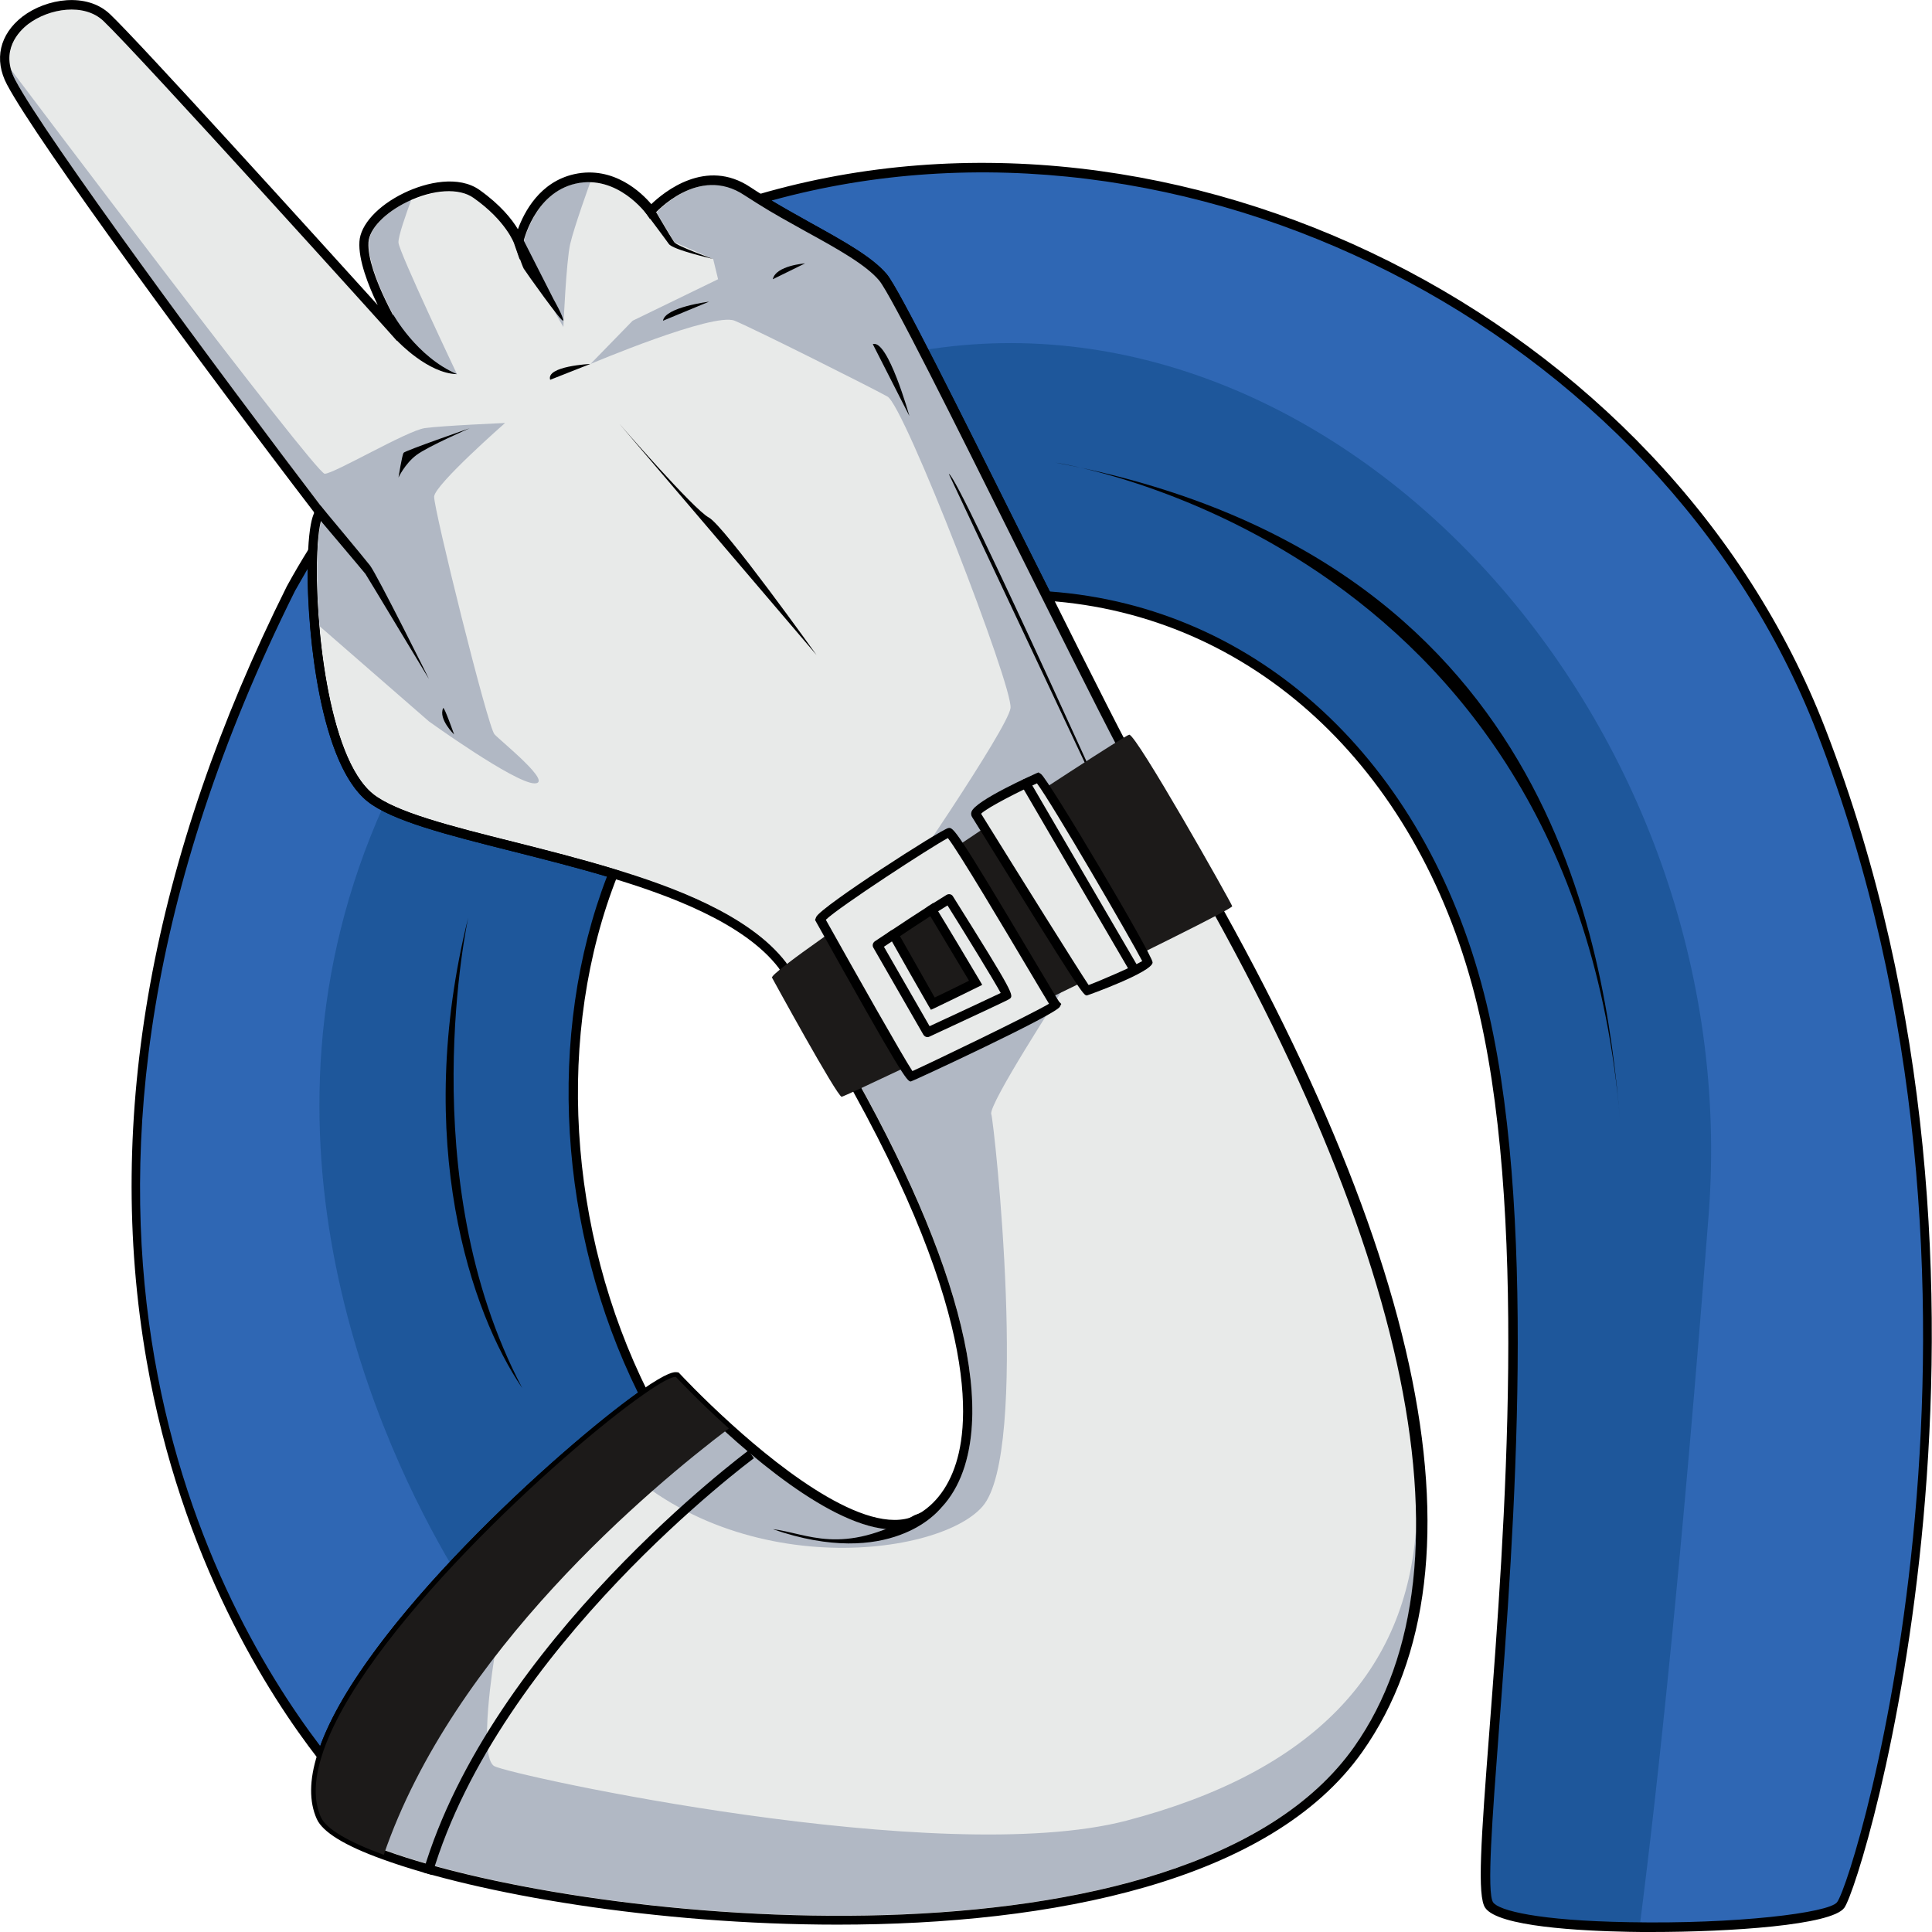 <?xml version="1.0" encoding="utf-8"?>

<svg version="1.1" id="Слой_1" xmlns="http://www.w3.org/2000/svg" xmlns:xlink="http://www.w3.org/1999/xlink" x="0px" y="0px"
	 viewBox="0 0 1024 1024" style="enable-background:new 0 0 1024 1024;" xml:space="preserve">
<style type="text/css">
	.st0{fill:#2F67B4;}
	.st1{fill:#1E579B;}
	.st2{fill:#E8EAE9;}
	.st3{fill:#B1B8C4;}
	.st4{fill:#1C1A19;}
</style>
<g>
	<path class="st0" d="M341.2,739c-23.2,16.1-64.8,51.8-101.6,91.2c-31.8,34.1-59.9,71-69.1,100.4c-53-68.3-182.5-285.2-16.3-618.8
		c3.7-6.7,7.5-13.2,11.4-19.6C164,329,171.6,403,196.2,422.8c1.9,1.6,4.3,3.1,7,4.5c23.5,12.6,74.5,21.5,121.7,35.8
		C291,548.8,299.4,655.5,341.2,739z"/>
	<path class="st0" d="M975.6,1009.8c-5.7,7.7-58.5,12.1-106.6,11.7c-38.7-0.4-74.4-3.9-79.8-11.7c-12.1-17.4,37.9-315-5.2-482.8
		c-34.3-133.6-130.4-204.4-229.3-211.1c-22.6-45.2-47.8-96.2-65.3-130.3c-10.7-20.8-18.6-35.3-21.3-38.6
		c-10.8-13.1-40.1-25.7-65.4-41.6c218.5-63.7,477.7,62.8,562.5,281.8C1079.4,682,986,995.9,975.6,1009.8z"/>
	<path class="st1" d="M341.2,739c-23.2,16.1-64.8,51.8-101.6,91.2c-36.9-62.4-115.2-227.6-36.4-403c23.5,12.6,74.5,21.5,121.7,35.8
		C291,548.8,299.4,655.5,341.2,739z"/>
	<path class="st1" d="M905.6,644.1c-14,180.5-26.7,300.7-36.6,377.4c-38.7-0.4-74.4-3.9-79.8-11.7c-12.1-17.4,37.9-315-5.2-482.8
		c-34.3-133.6-130.4-204.4-229.3-211.1c-22.6-45.2-47.8-96.2-65.3-130.3C712.1,149.2,925.9,383.6,905.6,644.1z"/>
	<path d="M171.5,936l-2.9-3.8c-26-33.5-72.5-105.5-90.9-211C55.3,592.7,80.3,454.7,152,310.8c4-7.3,7.8-13.7,11.6-19.8l5-8.1
		l-0.4,9.6c-1.6,35.2,5.5,109,29.6,128.4c12,9.6,41,17,74.6,25.4c17.5,4.4,35.5,9,53.3,14.4l2.6,0.8l-1,2.6
		c-33,83.2-26.7,188.1,16.2,273.9l1,2l-1.8,1.2c-47.9,33.4-151.2,130.8-169.8,190.4L171.5,936z M163,301.6
		c-2.1,3.6-4.3,7.5-6.6,11.5c-160.5,322.1-46.8,533.1,13.3,612.3c23.6-64.8,127.4-158.1,168.4-187.3
		c-42.3-85.8-48.5-190.1-16.4-273.5c-16.9-5-34-9.3-50.5-13.5c-34.2-8.6-63.7-16.1-76.5-26.4C170,404.9,162.9,337.8,163,301.6z"/>
	<path d="M875.2,1024c-4.1,0-8.1,0-12-0.1c-25.4-0.5-69.1-2.7-76-12.7c-4.3-6.2-2.3-35.2,2.3-95.1c7.9-103.3,21-276.2-7.8-388.5
		c-31.3-121.7-118.3-201.8-227-209.2l-1.4-0.1L538.1,288c-30.8-61.9-65.7-132-71.9-139.4c-6.9-8.3-22.3-16.9-38.7-25.9
		c-8.6-4.8-17.6-9.7-26.1-15.1l-4.8-3l5.4-1.6c222-64.7,481,65,565.5,283.3c115.1,297.4,20,611.5,10,624.9l0,0
		C970.8,1020.4,917.2,1024,875.2,1024z M556.4,313.5c110.3,8.1,198.4,89.5,230.1,212.9c29.1,113,15.9,286.5,8,390.1
		c-3.5,46.6-6.6,86.9-3.1,91.8c3,4.3,23.7,9.7,72,10.5c56.8,1.1,106-4.9,110.3-10.6c9.9-13.3,103.7-324.5-10.7-620.1
		C880,174,627.3,46,408.9,106.3c6.9,4.2,14.1,8.1,21,12c17.5,9.7,32.6,18.1,40.1,27.1c6.5,7.8,38.5,72.2,72.5,140.4L556.4,313.5z"/>
	<path class="st2" d="M613,431.6c-2.2-3.7-4.5-7.5-6.8-11.2l-4.1-6.6c-7.3-12.1-29.4-56.3-49.6-96.7l-14.4-29
		c-30.8-61.9-65.7-132-71.8-139.4c-6.9-8.3-22.3-16.9-38.7-25.9c-8.6-4.8-17.5-9.7-26.1-15.1c-2.2-1.4-4.4-2.8-6.6-4.2
		c-21.8-14.7-42.3,4.3-47,9.2c-0.5,0.6-0.9,1-1,1.1l-2,2.4l-1.8-2.6c-0.2-0.2-11.9-16.5-30-16.9c-2.3-0.1-4.8,0.2-7.4,0.7
		c-22.2,4.9-27.9,31.2-27.9,31.5l-0.5,2.3c0,0,0,0,0,0.1l-1.3,6.6l-2.9-8.6c-0.1-0.1-4.3-12-21.5-24.2c-7.2-5.2-20.1-4.7-33.1,1.1
		c-0.6,0.3-1.2,0.6-1.8,0.9c-12,5.8-20.3,14.5-20.7,21.6c-1,16.9,18.8,49,19,49.3l-1.4,1.2l-2.5,1.9
		C209.2,179.2,73.7,29.1,54.8,11.1c-10-9.6-28.7-6.8-39.9,1.8c-4.2,3.2-12.6,11.6-9,24.1V37c0.5,1.7,1.2,3.5,2.2,5.4
		c16,30.2,107,153.7,163.4,227.7l1.3,1.8l-1.6,1.6c-0.8,0.8-2.4,5.7-3,18.8c-0.5,10.5-0.2,24.5,1.1,39.4c3,35,11.5,75.4,28.4,89
		c12,9.6,41,17,74.6,25.4c17.5,4.4,35.5,9,53.3,14.4c29.7,9,71.5,24,91,49.5c8.4,12.9,16.2,25.6,23.6,38
		c57.9,97.4,83.5,175.7,72.6,223.1c-3.7,16.3-11.8,28.6-23.4,35.5c-26,15.6-71.4-17.3-104.9-47.7c-13.9-12.5-24.3-23.3-27.3-26.5
		c-1.4,0.4-5.4,2.1-14.6,8.6c-7.8,5.4-17.1,12.6-27.3,21.1c-41.9,34.7-98.4,90.8-127,137.4c-7,11.4-12.3,22.2-15.4,31.9
		c-3.9,12.3-4.1,22.7-0.5,30.6c1.1,2.6,6.5,9.4,31.8,18.6c109.7,39.8,425.4,69.8,513.5-54.9c22-31.1,32.9-70.7,32.9-117.7
		C750.7,710.9,704.1,582.2,613,431.6z"/>
	<path class="st3" d="M283.2,415.2c-10.5-0.2-55.8-32.8-55.8-32.8l-58-50.5c-1.3-15-1.6-28.9-1.1-39.4c0.6-13.1,2.3-18.1,3-18.8
		l1.6-1.6l-1.3-1.8C115.1,196.2,24.1,72.6,8.1,42.4c-1-1.9-1.7-3.7-2.2-5.4c3.2,4.3,161.3,214.1,166.2,214.1
		c5,0,43.7-22.9,53.1-24.2c9.4-1.3,42.5-2.7,42.5-2.7s-37.2,32.6-37.6,39c-0.3,6.3,28.5,122.4,32,126
		C265.6,393,293.7,415.4,283.2,415.2z"/>
	<path class="st3" d="M242.2,198.3c0,0-11.9-0.1-29.1-19.5l1.4-1.2c-0.2-0.3-20-32.3-19-49.3c0.4-7.1,8.7-15.7,20.7-21.6
		c0.6-0.3,1.2-0.6,1.8-0.9c-2.7,7.5-7,19.4-6.8,22.8C211.5,133.6,242.2,198.3,242.2,198.3z"/>
	<path class="st3" d="M312.9,96.5c0,0-8.6,23.7-10.7,32.9c-2.1,9.2-3.6,43.9-3.6,43.9S286.5,153,277,131c0-0.1,0-0.1,0-0.1l0.5-2.3
		c0.1-0.3,5.7-26.5,27.9-31.5C308.1,96.6,310.6,96.4,312.9,96.5z"/>
	<path class="st3" d="M470.6,478.4c4.1-5.4,63.6-92.3,65-103.1c1.4-11.3-56.2-160.1-65.2-165.1c-9-5-69.8-35.5-81-40.2
		c-11.2-4.7-76.4,22.9-76.4,22.9l22.3-22.9l45.3-22l-2.6-10.7l-20.5-8.9l-9.5-15.8c4.7-4.9,25.2-23.8,47-9.2
		c2.1,1.4,4.4,2.8,6.6,4.2c8.5,5.4,17.4,10.3,26.1,15.1c16.3,9.1,31.8,17.6,38.7,25.9c6.1,7.4,41,77.5,71.8,139.4l14.4,29
		c20.1,40.5,42.3,84.6,49.6,96.7l4.1,6.6c2.3,3.7,4.6,7.5,6.8,11.2C586.8,439.9,476.5,474.7,470.6,478.4z"/>
	<path class="st3" d="M525.4,590.5c1.6,4.9,20.4,178.9-4.6,207.9c-24.3,28.2-141.9,41.2-205.4-36.3c10.2-8.4,19.5-15.6,27.3-21.1
		c9.2-6.5,13.2-8.2,14.6-8.6c3,3.2,13.4,14,27.3,26.5c33.5,30.4,78.9,63.3,104.9,47.7c11.5-7,19.7-19.2,23.4-35.5
		c10.9-47.4-14.7-125.7-72.6-223.1l15.6-23.1l106.5,1C562.4,526,523.7,585.5,525.4,590.5z"/>
	<path class="st3" d="M750.7,808.1c0,47-10.9,86.5-32.9,117.7c-88.1,124.7-403.8,94.7-513.5,54.9c-25.3-9.2-30.7-16.1-31.8-18.6
		c-3.6-8-3.4-18.3,0.5-30.6c3-9.8,8.3-20.6,15.4-31.9l73.6-20.9c0,0-8.7,52.5,0,57.4c8.7,4.8,236.4,54.6,335,28.9
		C695.5,939.2,745.8,886.5,750.7,808.1z"/>
	<path d="M443.9,1020.1c-96.1,0-190.6-16.2-241.3-34.7c-20-7.2-31.6-14.4-34.7-21.3c-4.1-9.1-4-20.7,0.3-34.2
		c20.5-65.8,131.1-164.7,171.7-193c14.3-10,17.5-9.7,18.7-9.6l1,0.1l0.7,0.7c0.1,0.1,11.6,12.5,27.8,27.1
		c26.4,23.9,74.4,61.8,99,47.1c10.4-6.2,17.7-17.4,21.1-32.3c6.9-30.2,3.8-103.7-95.5-257c-18.5-24.2-59.3-38.8-88.4-47.6
		c-17.7-5.4-35.7-9.9-53.1-14.3c-34.2-8.6-63.7-16.1-76.5-26.4c-27-21.7-32.9-100.1-31.4-132.6c0.6-12.7,2.1-18,3.3-20.4
		C108.2,195.4,19.9,75.4,3.7,44.8c-7-13.2-3.9-26.6,8.2-36C24.6-0.9,46-4.2,58.3,7.5c15.6,14.8,106.3,114.9,141.9,154.2
		c-5.2-10.8-10.3-24.1-9.7-33.6c0.5-9,9.8-19.1,23.6-25.8c12.2-5.9,29.1-9.4,40.1-1.6c11.1,7.9,17.2,15.6,20.3,20.8
		c3.3-9,11.5-25.1,29.9-29.2c20.9-4.6,35.8,10,40.8,15.9c6.8-6.5,29-24.7,52.5-9c2.1,1.4,4.3,2.8,6.4,4.1c8.5,5.3,17.3,10.2,25.9,15
		c17.5,9.7,32.6,18.1,40.1,27.1c6.5,7.8,38.5,72.2,72.5,140.4l14.5,29c20.1,40.3,42.2,84.4,49.4,96.3l4.1,6.6
		c143.8,233.9,182.3,410.6,111.4,510.9l0,0C673.4,997.4,557.5,1020.1,443.9,1020.1z M357.3,732.5c-1.5,0.4-5.4,2.1-14.7,8.6
		c-47.9,33.4-151.2,130.8-169.8,190.4c-3.9,12.4-4.1,22.7-0.5,30.7c1.1,2.5,6.5,9.4,31.9,18.6c109.7,39.8,425.4,69.8,513.5-54.9l0,0
		c68.6-97.2,29-276.7-111.6-505.4l-4.1-6.7c-7.3-12.1-29.4-56.3-49.6-96.7l-14.5-29c-30.8-61.9-65.7-132-71.9-139.4
		c-6.9-8.3-22.3-16.9-38.7-25.9c-8.6-4.8-17.6-9.7-26.1-15.1c-2.2-1.4-4.4-2.8-6.6-4.2c-24.3-16.3-47.1,9.2-48,10.2l-2.1,2.4
		l-1.8-2.6c-0.2-0.2-15.3-21.1-37.5-16.2c-22.2,5-27.9,31.2-27.9,31.5l-1.8,8.9l-3-8.6c0-0.1-4.3-12.1-21.5-24.2
		c-7.6-5.4-21.4-4.6-35,2c-12,5.8-20.3,14.5-20.7,21.5c-1,16.9,18.9,49,19.1,49.3l-4,3C209.2,179.1,73.7,29.1,54.8,11.1
		c-10.1-9.6-28.7-6.8-39.9,1.7c-4.8,3.7-15.1,14-6.8,29.6c16,30.2,107,153.7,163.4,227.7l1.4,1.8l-1.7,1.6
		c-0.8,0.8-2.4,5.7-3.1,18.9c-1.6,35.2,5.5,109,29.6,128.4c12,9.6,41,17,74.6,25.4c17.5,4.4,35.5,9,53.3,14.4
		c29.7,9,71.5,24,91,49.5c74.4,115,108.6,207.6,96.3,261.1c-3.7,16.3-11.8,28.5-23.4,35.5c-26,15.6-71.4-17.3-104.9-47.7
		C370.8,746.5,360.3,735.6,357.3,732.5z"/>
	<g>
		<path class="st4" d="M386.3,757.1C345.4,788,240.1,875.8,203.4,983.1c-18.6-6.8-30.5-13.7-33.3-19.9c-4-9-3.5-20,0.4-32.4
			C190.3,867.2,298,769.1,341.2,739c8.7-6.1,14.7-9.4,17-9.2C358.3,729.8,369.7,742.2,386.3,757.1z"/>
		<path d="M169.8,267.9c0,0,22.7,27.2,26.3,31.8c3.6,4.6,31.8,61.1,31.2,60.1c-0.6-0.9-32.7-54.3-33.6-55.6
			c-0.9-1.2-27.3-32.4-27.3-32.4L169.8,267.9z"/>
		<path d="M234.9,375.3c0.5-1,5.8,14,5.8,14S232.2,381.1,234.9,375.3z"/>
		<path d="M208.3,166.5c0,0,12.4,22.6,33.9,31.8c-15.4-0.3-31.6-17.6-31.6-17.6L208.3,166.5z"/>
		<path d="M272.7,129c0,0,4,11.9,4.9,13.4c0.9,1.5,20.6,29.3,20.9,27.5c0.3-1.8-5.1-11.3-5.1-11.3l-18.9-37.2L272.7,129z"/>
		<path d="M341.2,111.4c0,0,11.2,14.9,13.3,17.9c2.1,3.1,23.3,7.9,23.3,7.9s-19-6.7-20.5-8.9c-1.5-2.1-12.1-20.2-12.1-20.2
			L341.2,111.4z"/>
		<path d="M211.2,253.1c0,0,3.4-7.3,9.5-11.9c6.1-4.6,28.2-14.2,28.2-14.2s-34.3,11.9-35,13C213.1,241.2,211.2,253.1,211.2,253.1z"
			/>
		<path d="M291.6,201.3l21.3-8.4C312.9,192.9,289.3,194,291.6,201.3z"/>
		<path d="M351.4,170l24.4-10.1C375.7,159.9,352.5,162.8,351.4,170z"/>
		<path d="M409.6,148l17.1-8.4C426.8,139.6,411.2,140.7,409.6,148z"/>
		<path d="M462.6,182.4l19.4,38.1C482,220.5,470.6,179.6,462.6,182.4z"/>
		<path d="M502.9,251.2l102.8,218.3C605.7,469.5,507.5,250.8,502.9,251.2z"/>
		<path d="M328.1,224.4c0,0,39.6,45.7,47.6,49.9c8,4.2,57.1,72.9,57.1,72.9L328.1,224.4z"/>
		<path class="st4" d="M409.2,518.2c0,0,34.5,63.1,36.9,63.1c2.4,0,207.8-98.6,207-101c-0.8-2.4-51-91.4-54.6-90.9
			S406.7,513.8,409.2,518.2z"/>
		<path class="st2" d="M434.8,487.4c0,0,46.6,83.4,48,83.2c1.3-0.1,78-36.7,76.6-38.1c-1.3-1.4-53.7-91.7-56.4-91.2
			C500.2,441.8,433.1,484.5,434.8,487.4z"/>
		<path d="M482.7,573.2c-2,0-5-3.8-50.1-84.5l-0.6-1.1l0.6-1.6c2.7-5.6,66.2-46.4,70-47.1c2.7-0.5,3.6-0.5,46.8,72.2
			c6.1,10.2,11.3,19,12,19.9l1.1,1.1l-0.7,1.4c-1.4,4-78.1,39.6-78.8,39.6C482.9,573.2,482.8,573.2,482.7,573.2z M437.7,487.5
			c16.5,29.5,40.7,72.3,45.9,80.2c8.7-3.9,62.2-29.6,72.4-35.7c-1.5-2.4-4.5-7.5-11-18.4c-12.3-20.7-37.1-62.5-42.6-69.4
			C493.6,448.8,444.4,480.9,437.7,487.5z M436.9,486.2C436.9,486.2,436.9,486.2,436.9,486.2C436.9,486.2,436.9,486.2,436.9,486.2
			L436.9,486.2z"/>
		<path class="st4" d="M494.5,531.9c-5.9-10.2-13.2-23.1-20.8-36.5c6.4-4.3,13.6-9,20.3-13.3c7.6,12.4,16.7,27.7,23.3,38.8
			C509.8,524.5,501.7,528.4,494.5,531.9z"/>
		<path d="M493.4,535.2l-1.2-2c-5.9-10.2-13.2-23.1-20.8-36.6l-1.1-2l1.9-1.3c6.4-4.3,13.6-9,20.3-13.3l2.1-1.4l1.3,2.2
			c7.6,12.4,16.7,27.7,23.3,38.8l1.4,2.4l-2.4,1.2c-7.5,3.7-15.5,7.6-22.8,11.1L493.4,535.2z M477,496.2
			c6.7,11.8,13.1,23.2,18.4,32.5c5.9-2.8,12.2-5.9,18.2-8.9c-6.1-10.2-13.8-23.1-20.5-34.2C487.8,489,482.2,492.7,477,496.2z"/>
		<path class="st2" d="M517.3,431.7c0,0,57.9,93.4,58.8,93.4c0.9,0,32.3-13,32.3-15c0-2-56.2-98.8-58.3-97.9
			C548,413.1,515.1,428.2,517.3,431.7z"/>
		<path d="M576.1,527.6c-1.9,0-2.3,0-60.9-94.6l0,0c-0.5-0.8-0.6-1.8-0.3-2.7c1.9-6.1,34-20.2,34.3-20.4l1.2-0.5l1.3,0.8
			c3.9,2.6,59.2,95.9,59.2,99.9C610.9,515.2,576.4,527.6,576.1,527.6z M520,431.3c20.8,33.5,51.2,82.2,57,90.8
			c5.7-2.1,23.6-9.8,28.4-12.7c-5.9-11.5-48.2-84.3-55.8-94.2C541.8,418.7,523.5,427.8,520,431.3z"/>
		<path d="M497.5,800.5c0,0-25.6,31.6-87.9,10c18.3,2.1,36.3,14.5,75.1-7.4C496.9,798.2,501.3,796.8,497.5,800.5z"/>
		<path d="M248.2,486.2c0,0-30.3,137.9,28.6,249.5C249.8,696.3,218.6,605,248.2,486.2z"/>
		<path d="M559.4,245.2c0,0,273.7,40,299.3,348.9C850.6,500.6,822.3,294.5,559.4,245.2z"/>
		<path d="M229,993.8l-4.8-1.4c36.1-122.3,171.2-222.6,172.5-223.6l2.9,4.1C398.3,773.8,264.6,873.2,229,993.8z"/>
	</g>
	<path d="M491.6,549.7c-0.9,0-1.7-0.5-2.2-1.3l-26.5-46.1c-0.7-1.2-0.3-2.6,0.8-3.4l8.6-5.7c1.2-0.8,2.7-0.4,3.5,0.7
		c0.8,1.2,0.4,2.7-0.7,3.5l-6.6,4.4l24.2,42.1c13.5-6.3,31.7-14.7,37.7-17.6c-3.7-6.8-18.1-30.3-28.2-46.4l-8,5
		c-1.2,0.7-2.7,0.4-3.4-0.8c-0.7-1.2-0.4-2.7,0.8-3.5l10.1-6.3c1.2-0.7,2.7-0.4,3.4,0.8c32.8,52.3,32.4,52.6,29.9,54.4
		c-0.8,0.6-15,7.2-42.3,19.9C492.3,549.6,492,549.7,491.6,549.7z"/>
	<path d="M600.9,515.8c-0.9,0-1.7-0.4-2.2-1.2l-57.2-98.1c-0.7-1.2-0.3-2.7,0.9-3.4c1.2-0.7,2.7-0.3,3.4,0.9l57.2,98.1
		c0.7,1.2,0.3,2.7-0.9,3.4C601.8,515.7,601.4,515.8,600.9,515.8z"/>
</g>
</svg>
